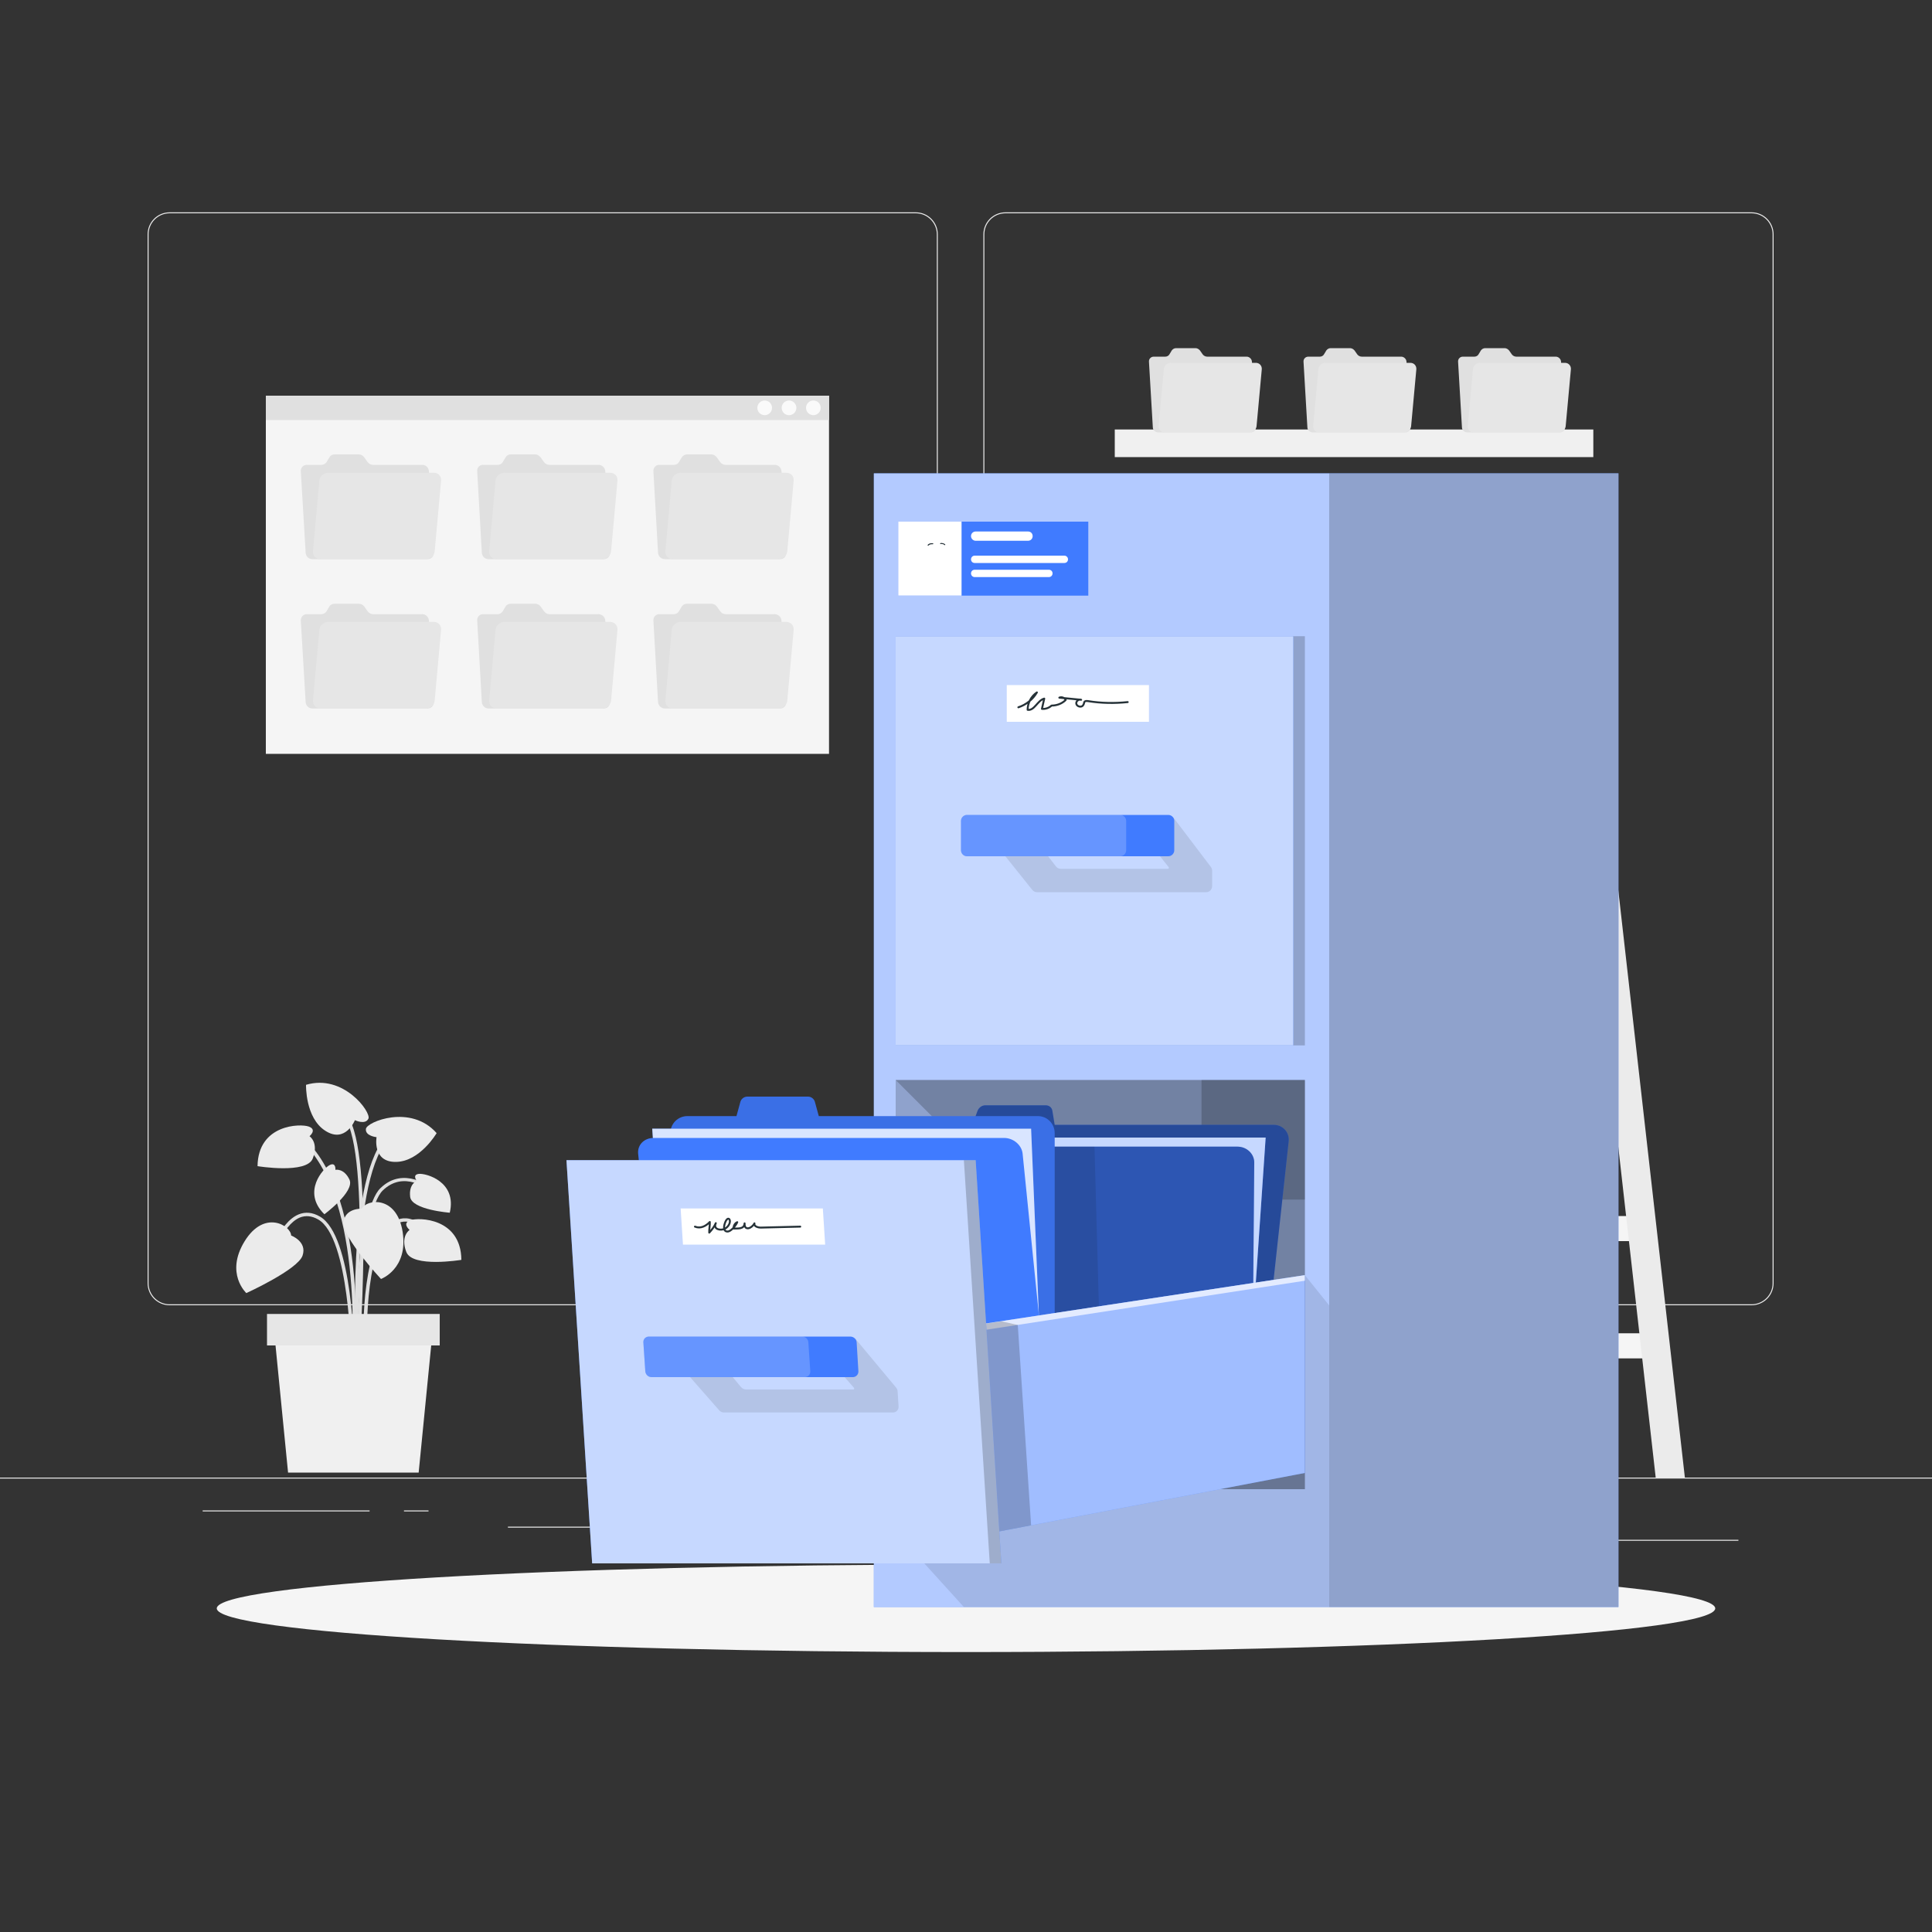 <svg version="1.2" xmlns="http://www.w3.org/2000/svg" viewBox="0 0 1000 1000" width="500" height="500">
	<rect x="0" y="0" width="1000" height="1000" fill="#333333" stroke="none"/>
	<title>4569772-ai</title>
	<style>
		.s0 { fill: #ebebeb } 
		.s1 { fill: #f5f5f5 } 
		.s2 { fill: #f0f0f0 } 
		.s3 { fill: #e0e0e0 } 
		.s4 { fill: #e6e6e6 } 
		.s5 { fill: #fafafa } 
		.s6 { fill: #407bff } 
		.s7 { opacity: .6;fill: #ffffff } 
		.s8 { opacity: .2;fill: #000000 } 
		.s9 { opacity: .7;fill: #ffffff } 
		.s10 { fill: #ffffff } 
		.s11 { opacity: .1;fill: #000000 } 
		.s12 { opacity: .2;fill: #ffffff } 
		.s13 { fill: none;stroke: #263238;stroke-linecap: round;stroke-linejoin: round } 
		.s14 { fill: #263238 } 
		.s15 { opacity: .4;fill: #000000 } 
		.s16 { opacity: .3;fill: #000000 } 
		.s17 { opacity: .8;fill: #ffffff } 
		.s18 { opacity: .5;fill: #ffffff } 
	</style>
	<g id="Background Complete">
		<g id="&lt;Group&gt;">
			<path id="&lt;Path&gt;" class="s0" d="m1000 765.3h-1000v-0.5h1000z"/>
			<path id="&lt;Path&gt;" class="s0" d="m833.6 797h66.2v0.5h-66.2z"/>
			<path id="&lt;Path&gt;" class="s0" d="m645.1 802.4h17.3v0.5h-17.3z"/>
			<path id="&lt;Path&gt;" class="s0" d="m793.2 778.4h38.4v0.5h-38.4z"/>
			<path id="&lt;Path&gt;" class="s0" d="m104.9 781.8h86.4v0.5h-86.4z"/>
			<path id="&lt;Path&gt;" class="s0" d="m209.1 781.8h12.7v0.5h-12.7z"/>
			<path id="&lt;Path&gt;" class="s0" d="m262.9 790.2h187.4v0.5h-187.4z"/>
			<path id="&lt;Compound Path&gt;" fill-rule="evenodd" class="s0" d="m474 675.6h-386.2c-6.3 0-11.4-5.1-11.4-11.4v-542.9c0-6.3 5.1-11.4 11.4-11.4h386.2c6.3 0 11.4 5.1 11.4 11.4v542.9c0 6.3-5.1 11.4-11.4 11.4zm-386.2-565.2c-6 0-10.9 4.9-10.9 10.9v542.9c0 6 4.9 10.9 10.9 10.9h386.2c6 0 10.9-4.9 10.9-10.9v-542.9c0-6-4.9-10.9-10.9-10.9z"/>
			<path id="&lt;Compound Path&gt;" fill-rule="evenodd" class="s0" d="m906.6 675.6h-386.2c-6.3 0-11.4-5.1-11.4-11.4v-542.9c0-6.3 5.1-11.4 11.4-11.4h386.2c6.3 0 11.4 5.1 11.4 11.4v542.9c0 6.3-5.1 11.4-11.4 11.4zm-386.2-565.2c-6 0-10.9 4.9-10.9 10.9v542.9c0 6 4.9 10.9 10.9 10.9h386.2c6 0 10.9-4.9 10.9-10.9v-542.9c0-6-4.9-10.9-10.9-10.9z"/>
		</g>
		<g id="&lt;Group&gt;">
			<g id="&lt;Group&gt;">
				<g id="&lt;Group&gt;">
					<path id="&lt;Path&gt;" class="s1" d="m719.3 338.9h96.1l-1.5-13h-96.1z"/>
					<path id="&lt;Path&gt;" class="s1" d="m726.2 399.6h96.1l-1.5-13h-96.1z"/>
					<path id="&lt;Path&gt;" class="s1" d="m733.1 460.3h96l-1.4-13h-96.1z"/>
					<path id="&lt;Path&gt;" class="s1" d="m739.9 521h96.1l-1.5-13h-96z"/>
					<path id="&lt;Path&gt;" class="s1" d="m746.8 581.7h96.1l-1.5-13h-96z"/>
					<path id="&lt;Path&gt;" class="s1" d="m753.7 642.4h96.1l-1.5-13h-96.1z"/>
					<path id="&lt;Path&gt;" class="s1" d="m760.6 703.1h96l-1.4-13h-96.1z"/>
				</g>
				<g id="&lt;Group&gt;">
					<path id="&lt;Path&gt;" class="s0" d="m857 764.9h15.1l-52.7-464.9h-15z"/>
					<path id="&lt;Path&gt;" class="s0" d="m759.1 764.9h15.1l-52.7-464.9h-15z"/>
				</g>
			</g>
			<g id="&lt;Group&gt;">
				<path id="&lt;Path&gt;" class="s2" d="m577 236.6h247.7v-14.3h-247.7z"/>
				<g id="&lt;Group&gt;">
					<path id="&lt;Path&gt;" class="s3" d="m622.5 183.4l-1.4-2c-0.6-0.7-1.4-1.2-2.3-1.2h-10.1c-0.9 0-1.7 0.5-2.2 1.2l-1.2 2c-0.4 0.7-1.2 1.2-2.1 1.2h-6c-1.5 0-2.6 1.2-2.5 2.6l2 34c0 1.4 1.3 2.6 2.7 2.6h48.1c1.4 0 2.6-1.2 2.5-2.6l-2-34c-0.1-1.4-1.3-2.6-2.8-2.6h-20.4c-0.9 0-1.8-0.5-2.3-1.2z"/>
					<path id="&lt;Path&gt;" class="s4" d="m650 187.8h-44c-1.8 0-3.5 1.5-3.6 3.3l-2.7 29.4c-0.1 1.8 1.2 3.3 3.1 3.3h44c1.8 0 3.5-1.5 3.6-3.3l2.7-29.4c0.1-1.8-1.2-3.3-3.1-3.3z"/>
				</g>
				<g id="&lt;Group&gt;">
					<path id="&lt;Path&gt;" class="s3" d="m702.5 183.4l-1.4-2c-0.6-0.7-1.4-1.2-2.3-1.2h-10.1c-0.9 0-1.7 0.5-2.2 1.2l-1.2 2c-0.4 0.7-1.2 1.2-2.1 1.2h-6c-1.5 0-2.6 1.2-2.5 2.6l2 34c0 1.4 1.3 2.6 2.7 2.6h48.1c1.4 0 2.6-1.2 2.5-2.6l-2-34c-0.1-1.4-1.3-2.6-2.8-2.6h-20.4c-0.9 0-1.8-0.5-2.3-1.2z"/>
					<path id="&lt;Path&gt;" class="s4" d="m730 187.8h-44c-1.8 0-3.5 1.5-3.6 3.3l-2.7 29.4c-0.1 1.8 1.2 3.3 3.1 3.3h44c1.8 0 3.5-1.5 3.6-3.3l2.7-29.4c0.1-1.8-1.2-3.3-3.1-3.3z"/>
				</g>
				<g id="&lt;Group&gt;">
					<path id="&lt;Path&gt;" class="s3" d="m782.5 183.4l-1.4-2c-0.6-0.7-1.4-1.2-2.3-1.2h-10.1c-0.9 0-1.7 0.5-2.2 1.2l-1.2 2c-0.4 0.7-1.2 1.2-2.1 1.2h-6c-1.5 0-2.6 1.2-2.5 2.6l2 34c0 1.4 1.3 2.6 2.7 2.6h48.1c1.4 0 2.6-1.2 2.5-2.6l-2-34c-0.1-1.4-1.3-2.6-2.8-2.6h-20.4c-0.9 0-1.8-0.5-2.3-1.2z"/>
					<path id="&lt;Path&gt;" class="s4" d="m810 187.8h-44c-1.8 0-3.5 1.5-3.6 3.3l-2.7 29.4c-0.1 1.8 1.2 3.3 3.1 3.3h44c1.8 0 3.5-1.5 3.6-3.3l2.7-29.4c0.1-1.8-1.2-3.3-3.1-3.3z"/>
				</g>
			</g>
			<g id="&lt;Group&gt;">
				<g id="&lt;Group&gt;">
					<path id="&lt;Path&gt;" class="s1" d="m429.1 390.2h-291.5v-185.4h291.5z"/>
					<path id="&lt;Path&gt;" class="s3" d="m429.1 217.4h-291.5v-12.6h291.5z"/>
					<path id="&lt;Path&gt;" class="s5" d="m424.8 211.1c0 2.1-1.7 3.8-3.8 3.8-2.1 0-3.8-1.7-3.8-3.8 0-2.1 1.7-3.8 3.8-3.8 2.1 0 3.8 1.7 3.8 3.8z"/>
					<path id="&lt;Path&gt;" class="s5" d="m412.2 211.1c0 2.1-1.7 3.8-3.8 3.8-2.1 0-3.8-1.7-3.8-3.8 0-2.1 1.7-3.8 3.8-3.8 2.1 0 3.8 1.7 3.8 3.8z"/>
					<path id="&lt;Path&gt;" class="s5" d="m399.6 211.1c0 2.1-1.7 3.8-3.8 3.8-2.1 0-3.8-1.7-3.8-3.8 0-2.1 1.7-3.8 3.8-3.8 2.1 0 3.8 1.7 3.8 3.8z"/>
				</g>
				<g id="&lt;Group&gt;">
					<path id="&lt;Path&gt;" class="s3" d="m190.3 239.2l-1.8-2.5c-0.6-0.9-1.7-1.5-2.8-1.5h-12.6c-1.1 0-2.1 0.6-2.6 1.5l-1.5 2.5c-0.6 0.9-1.6 1.4-2.7 1.4h-7.5c-1.8 0-3.2 1.5-3.1 3.3l2.5 42.2c0.1 1.9 1.6 3.3 3.4 3.3h59.8c1.8 0 3.2-1.4 3.1-3.3l-2.5-42.2c-0.1-1.8-1.6-3.3-3.4-3.3h-25.5c-1.1 0-2.1-0.5-2.8-1.4z"/>
					<path id="&lt;Path&gt;" class="s4" d="m224.6 244.7h-54.8c-2.3 0-4.3 1.8-4.5 4.1l-3.3 36.5c-0.2 2.3 1.5 4.1 3.8 4.1h54.7c2.3 0 4.3-1.8 4.5-4.1l3.3-36.5c0.2-2.3-1.4-4.1-3.7-4.1z"/>
				</g>
				<g id="&lt;Group&gt;">
					<path id="&lt;Path&gt;" class="s3" d="m281.6 239.2l-1.8-2.5c-0.7-0.9-1.7-1.5-2.8-1.5h-12.7c-1.1 0-2.1 0.6-2.6 1.5l-1.5 2.5c-0.6 0.9-1.5 1.4-2.6 1.4h-7.6c-1.8 0-3.2 1.5-3 3.3l2.4 42.2c0.1 1.9 1.6 3.3 3.4 3.3h59.8c1.8 0 3.2-1.4 3.1-3.3l-2.4-42.2c-0.1-1.8-1.7-3.3-3.5-3.3h-25.5c-1 0-2.1-0.5-2.7-1.4z"/>
					<path id="&lt;Path&gt;" class="s4" d="m315.8 244.7h-54.8c-2.3 0-4.3 1.8-4.5 4.1l-3.3 36.5c-0.2 2.3 1.5 4.1 3.8 4.1h54.8c2.2 0 4.3-1.8 4.5-4.1l3.3-36.5c0.2-2.3-1.5-4.1-3.8-4.1z"/>
				</g>
				<g id="&lt;Group&gt;">
					<path id="&lt;Path&gt;" class="s3" d="m372.8 239.2l-1.8-2.5c-0.7-0.9-1.7-1.5-2.8-1.5h-12.7c-1 0-2 0.6-2.6 1.5l-1.5 2.5c-0.5 0.9-1.5 1.4-2.6 1.4h-7.6c-1.8 0-3.1 1.5-3 3.3l2.4 42.2c0.1 1.9 1.7 3.3 3.5 3.3h59.8c1.8 0 3.1-1.4 3-3.3l-2.4-42.2c-0.1-1.8-1.7-3.3-3.5-3.3h-25.4c-1.1 0-2.2-0.5-2.8-1.4z"/>
					<path id="&lt;Path&gt;" class="s4" d="m407 244.7h-54.8c-2.3 0-4.3 1.8-4.5 4.1l-3.3 36.5c-0.2 2.3 1.5 4.1 3.8 4.1h54.8c2.3 0 4.3-1.8 4.5-4.1l3.3-36.5c0.2-2.3-1.5-4.1-3.8-4.1z"/>
				</g>
				<g id="&lt;Group&gt;">
					<path id="&lt;Path&gt;" class="s3" d="m190.3 316.4l-1.8-2.5c-0.6-0.9-1.7-1.4-2.8-1.4h-12.6c-1.1 0-2.1 0.5-2.6 1.4l-1.5 2.5c-0.6 0.9-1.6 1.5-2.7 1.5h-7.5c-1.8 0-3.2 1.5-3.1 3.3l2.5 42.2c0.1 1.8 1.6 3.3 3.4 3.3h59.8c1.8 0 3.2-1.5 3.1-3.3l-2.5-42.2c-0.1-1.8-1.6-3.3-3.4-3.3h-25.5c-1.1 0-2.1-0.6-2.8-1.5z"/>
					<path id="&lt;Path&gt;" class="s4" d="m224.6 321.9h-54.8c-2.3 0-4.3 1.9-4.5 4.1l-3.3 36.6c-0.2 2.2 1.5 4.1 3.8 4.1h54.7c2.3 0 4.3-1.9 4.5-4.1l3.3-36.6c0.2-2.2-1.4-4.1-3.7-4.1z"/>
				</g>
				<g id="&lt;Group&gt;">
					<path id="&lt;Path&gt;" class="s3" d="m281.6 316.4l-1.8-2.5c-0.7-0.9-1.7-1.4-2.8-1.4h-12.7c-1.1 0-2.1 0.5-2.6 1.4l-1.5 2.5c-0.6 0.9-1.5 1.5-2.6 1.5h-7.6c-1.8 0-3.2 1.5-3 3.3l2.4 42.2c0.1 1.8 1.6 3.3 3.4 3.3h59.8c1.8 0 3.2-1.5 3.1-3.3l-2.4-42.2c-0.1-1.8-1.7-3.3-3.5-3.3h-25.5c-1 0-2.1-0.6-2.7-1.5z"/>
					<path id="&lt;Path&gt;" class="s4" d="m315.8 321.9h-54.8c-2.3 0-4.3 1.9-4.5 4.1l-3.3 36.6c-0.2 2.2 1.5 4.1 3.8 4.1h54.8c2.2 0 4.3-1.9 4.5-4.1l3.3-36.6c0.2-2.2-1.5-4.1-3.8-4.1z"/>
				</g>
				<g id="&lt;Group&gt;">
					<path id="&lt;Path&gt;" class="s3" d="m372.8 316.4l-1.8-2.5c-0.7-0.9-1.7-1.4-2.8-1.4h-12.7c-1 0-2 0.5-2.6 1.4l-1.5 2.5c-0.5 0.9-1.5 1.5-2.6 1.5h-7.6c-1.8 0-3.1 1.5-3 3.3l2.4 42.2c0.1 1.8 1.7 3.3 3.5 3.3h59.8c1.8 0 3.1-1.5 3-3.3l-2.4-42.2c-0.1-1.8-1.7-3.3-3.5-3.3h-25.4c-1.1 0-2.2-0.6-2.8-1.5z"/>
					<path id="&lt;Path&gt;" class="s4" d="m407 321.9h-54.8c-2.3 0-4.3 1.9-4.5 4.1l-3.3 36.6c-0.2 2.2 1.5 4.1 3.8 4.1h54.8c2.3 0 4.3-1.9 4.5-4.1l3.3-36.6c0.2-2.2-1.5-4.1-3.8-4.1z"/>
				</g>
			</g>
			<g id="&lt;Group&gt;">
				<g id="&lt;Group&gt;">
					<g id="&lt;Group&gt;">
						<path id="&lt;Path&gt;" class="s3" d="m184.4 697.4c0-0.7 2.4-70.2 13.7-81.2 11-10.7 23.6-0.4 24.1 0.1l1.2-1.4c-0.2-0.1-14.4-11.7-26.5 0.1-11.9 11.4-14.2 79.5-14.3 82.4z"/>
					</g>
					<g id="&lt;Group&gt;">
						<path id="&lt;Path&gt;" class="s3" d="m183.4 711.1c0.1-0.8 7.8-83.5-22.4-118.1l-1.4 1.2c29.7 34 22.1 115.9 22.1 116.7z"/>
					</g>
					<g id="&lt;Group&gt;">
						<path id="&lt;Path&gt;" class="s3" d="m184.5 702.4l1.8-0.2c-0.1-0.9-5.9-93.9 16.2-114.2l-1.2-1.3c-22.7 20.9-17 111.8-16.8 115.7z"/>
					</g>
					<g id="&lt;Group&gt;">
						<path id="&lt;Path&gt;" class="s3" d="m181.7 702.3h1.7c0-2.6-0.7-62.8-17.8-72.6-3.8-2.2-7.5-2.6-11.1-1.1-10.3 4.3-15.5 22.7-15.7 23.5l1.7 0.4c0.1-0.1 5.1-18.3 14.7-22.3 3-1.2 6.2-0.9 9.5 1 16.2 9.3 17 70.5 17 71.1z"/>
					</g>
					<g id="&lt;Group&gt;">
						<path id="&lt;Path&gt;" class="s3" d="m188.3 702.3l1.8-0.1c0-0.4-2.6-47.6 10.1-64.2 3.1-4 6.5-5.9 10-5.7 8.3 0.6 15.3 12.8 15.4 12.9l1.5-0.8c-0.3-0.6-7.5-13.2-16.8-13.8-4.1-0.3-8 1.8-11.5 6.4-13.1 17.1-10.6 63.4-10.5 65.3z"/>
					</g>
					<g id="&lt;Group&gt;">
						<path id="&lt;Path&gt;" class="s3" d="m185.5 708.8c0.4-4.6 8.4-112.2-5.7-131.2l-1.4 1c13.6 18.5 5.5 128.9 5.4 130z"/>
					</g>
				</g>
				<g id="&lt;Group&gt;">
					<path id="&lt;Path&gt;" class="s0" d="m150.7 639.5c0 0 8.4 3.1 5.9 10.4-2.5 7.3-29.1 19.4-29.1 19.4 0 0-11.1-10.2-0.9-26.8 10.2-16.6 23.9-8.2 24.1-3z"/>
				</g>
				<g id="&lt;Group&gt;">
					<path id="&lt;Path&gt;" class="s0" d="m187.3 625.6c0 0-9-0.4-9.5 7.3-0.5 7.7 19.4 29.1 19.4 29.1 0 0 14.2-5.2 11.2-24.4-3.1-19.3-18.9-16.8-21.1-12z"/>
				</g>
				<g id="&lt;Group&gt;">
					<path id="&lt;Path&gt;" class="s0" d="m194.9 588.6c0 0-6-0.6-5.5-4.3 0.4-3.6 23.2-13 36.6 2.2 0 0-8.6 14.7-21 14.9-12.4 0.2-10.1-12.8-10.1-12.8z"/>
				</g>
				<g id="&lt;Group&gt;">
					<path id="&lt;Path&gt;" class="s0" d="m183.7 579.8c0 0 5.4 2.6 7-0.8 1.5-3.3-12.9-23.3-32.3-17.5 0 0-0.5 17.1 10 23.8 10.4 6.7 15.3-5.5 15.3-5.5z"/>
				</g>
				<g id="&lt;Group&gt;">
					<path id="&lt;Path&gt;" class="s0" d="m212 636.6c0 0-4.1-3.4 0.3-5 4.5-1.6 26.3-1.2 26.5 20.5 0 0-25.4 4.2-28.5-4.1-3.2-8.2 1.7-11.4 1.7-11.4z"/>
				</g>
				<g id="&lt;Group&gt;">
					<path id="&lt;Path&gt;" class="s0" d="m160.2 588.1c0 0 4.1-3.4-0.4-5-4.4-1.6-26.2-1.2-26.5 20.5 0 0 25.5 4.2 28.6-4 3.2-8.3-1.7-11.5-1.7-11.5z"/>
				</g>
				<g id="&lt;Group&gt;">
					<path id="&lt;Path&gt;" class="s0" d="m173.6 605.5c0 0 0.4-4.1-2.9-2.5-3.3 1.6-14.6 13.9-2.8 25.5 0 0 15.8-11.7 13-17.9-2.9-6.1-7.3-5.1-7.3-5.1z"/>
				</g>
				<g id="&lt;Group&gt;">
					<path id="&lt;Path&gt;" class="s0" d="m215.7 611.2c0 0-2.5-3.2 1.1-3.6 3.6-0.4 19.8 3.9 16 20.1 0 0-19.7-1.5-20.5-8.2-0.8-6.7 3.4-8.3 3.4-8.3z"/>
				</g>
				<path id="&lt;Path&gt;" class="s2" d="m149.1 762.2h67.6l7.3-74h-82.2z"/>
				<path id="&lt;Path&gt;" class="s4" d="m138.2 696.4h89.4v-16.3h-89.4z"/>
			</g>
		</g>
	</g>
	<g id="Shadow">
		<path id="&lt;Path&gt; 359 " class="s1" d="m887.8 832.5c0 12.5-173.6 22.6-387.8 22.6-214.2 0-387.8-10.1-387.8-22.6 0-12.5 173.6-22.7 387.8-22.7 214.2 0 387.8 10.2 387.8 22.7z"/>
	</g>
	<g id="Character">
		<g id="&lt;Group&gt;">
			<g id="&lt;Group&gt;">
				<g id="&lt;Group&gt;">
				</g>
			</g>
			<g id="&lt;Group&gt;" style="opacity: .2">
				<g id="&lt;Group&gt;">
				</g>
			</g>
			<g id="&lt;Group&gt;">
			</g>
			<g id="&lt;Group&gt;">
			</g>
			<g id="&lt;Group&gt;">
				<g id="&lt;Group&gt;">
				</g>
				<g id="&lt;Group&gt;">
				</g>
			</g>
		</g>
	</g>
	<g id="Filing cabinet">
		<g id="&lt;Group&gt;">
			<g id="&lt;Group&gt;">
				<path id="&lt;Path&gt;" class="s6" d="m837.7 831.8h-385.4v-586.8h385.4z"/>
				<path id="&lt;Path&gt;" class="s7" d="m837.7 831.8h-385.4v-586.8h385.4z"/>
				<path id="&lt;Path&gt;" class="s8" d="m837.7 831.8h-149.7v-586.8h149.7z"/>
				<path id="&lt;Path&gt;" class="s8" d="m675.4 770.8h-211.8v-211.8h211.8z"/>
				<path id="&lt;Path&gt;" class="s8" d="m675.4 770.8h-53.5v-211.8h53.5z"/>
				<path id="&lt;Path&gt;" class="s8" d="m463.6 559l61.9 61.9h96.4 53.5v-61.9z"/>
				<g id="&lt;Group&gt;">
					<path id="&lt;Path&gt;" class="s8" d="m675.4 541.1h-211.8v-211.8h211.8z"/>
					<path id="&lt;Path&gt;" class="s6" d="m669.4 541.1h-205.8v-211.8h205.8z"/>
					<path id="&lt;Path&gt;" class="s9" d="m669.4 541.1h-205.8v-211.8h205.8z"/>
					<path id="&lt;Path&gt;" class="s10" d="m594.7 373.6h-73.6v-19h73.6z"/>
					<g id="&lt;Group&gt;">
						<path id="&lt;Path&gt;" class="s11" d="m626.8 448.8l-19.5-25.7h-3.9v17.5h-5.1l6.6 8.2c0.3 0.4 0 0.9-0.4 0.9h-55.5c-1 0-1.9-0.5-2.5-1.3l-6-7.8h-22.2l16 20c0.6 0.8 1.6 1.2 2.5 1.2h87.5c1.7 0 3.1-1.4 3.1-3.2v-7.9c0-0.7-0.2-1.3-0.6-1.9z"/>
						<path id="&lt;Path&gt;" class="s6" d="m604.7 443.2h-104.2c-1.7 0-3.1-1.4-3.1-3.1v-15.2c0-1.7 1.4-3.1 3.1-3.1h104.2c1.7 0 3.1 1.4 3.1 3.1v15.2c0 1.7-1.4 3.1-3.1 3.1z"/>
						<path id="&lt;Path&gt;" class="s12" d="m579.8 443.2h-79.3c-1.7 0-3.1-1.4-3.1-3.1v-15.2c0-1.7 1.4-3.1 3.1-3.1h79.3c1.7 0 3.1 1.4 3.1 3.1v15.2c0 1.7-1.4 3.1-3.1 3.1z"/>
					</g>
					<path id="&lt;Path&gt;" class="s13" d="m527.1 366.1c4-1.3 7.5-4.1 9.6-7.7-3 2-4.8 5.5-4.8 9 3.5 0.6 5.1-4.9 8.6-5.8q-0.6 2.6-1.2 5.3c1.8 0.2 3.7-0.5 5-1.7 2.7 0 5.4-1 7.3-2.9-0.6-1.2-2.1-1.7-3.3-1.2q5.6 0.6 11.3 1.1c-1.2-0.5-2.8 0.8-2.5 2.1 0.3 1.3 2.2 1.9 3.2 1.1 0.3-0.3 0.6-0.7 0.7-1.1 0.1-0.3 0.1-0.7 0.3-1 0.4-0.6 1.2-0.5 1.9-0.4 6.8 1.1 13.7 1.2 20.5 0.5"/>
				</g>
				<path id="&lt;Path&gt;" class="s11" d="m675.4 660l12.6 15.7v156.1h-189.1l-46.6-51.4z"/>
				<g id="&lt;Group&gt;">
					<path id="&lt;Path&gt;" class="s6" d="m563.3 308.3h-98.4v-38.3h98.4z"/>
					<path id="&lt;Path&gt;" class="s10" d="m497.7 308.3h-32.8v-38.3h32.8z"/>
					<g id="&lt;Group&gt;">
						<g id="&lt;Group&gt;">
						</g>
						<g id="&lt;Group&gt;">
							<g id="&lt;Group&gt;">
							</g>
							<g id="&lt;Group&gt;">
							</g>
							<g id="&lt;Group&gt;">
								<path id="&lt;Path&gt;" class="s14" d="m480.4 282.4q-0.1 0-0.2 0c-0.1-0.1-0.1-0.3 0-0.4 0.9-1.1 2.6-0.8 2.6-0.8 0.2 0 0.3 0.1 0.3 0.3-0.1 0.1-0.2 0.2-0.3 0.2-0.1 0-1.5-0.2-2.2 0.7q-0.1 0-0.2 0z"/>
							</g>
							<g id="&lt;Group&gt;">
								<path id="&lt;Path&gt;" class="s14" d="m489 282.2q0 0-0.1-0.1c-1.1-0.8-1.9-0.5-2-0.5-0.1 0-0.3 0-0.3-0.2 0-0.1 0-0.2 0.2-0.3 0 0 1.1-0.3 2.4 0.6 0.1 0.1 0.1 0.2 0 0.4q0 0.1-0.2 0.1z"/>
							</g>
							<g id="&lt;Group&gt;">
							</g>
							<g id="&lt;Group&gt;">
							</g>
						</g>
						<g id="&lt;Group&gt;">
						</g>
					</g>
					<path id="&lt;Path&gt;" class="s10" d="m532.1 279.9h-27.1c-1.3 0-2.4-1.1-2.4-2.4 0-1.4 1.1-2.4 2.4-2.4h27.1c1.4 0 2.4 1 2.4 2.4 0 1.3-1 2.4-2.4 2.4z"/>
					<path id="&lt;Path&gt;" class="s10" d="m550.9 291.4h-46.4c-1.1 0-1.9-0.8-1.9-1.9 0-1 0.8-1.9 1.9-1.9h46.4c1.1 0 1.9 0.9 1.9 1.9 0 1.1-0.8 1.9-1.9 1.9z"/>
					<path id="&lt;Path&gt;" class="s10" d="m542.9 298.7h-38.4c-1.1 0-1.9-0.9-1.9-1.9 0-1.1 0.8-1.9 1.9-1.9h38.4c1.1 0 1.9 0.8 1.9 1.9 0 1-0.8 1.9-1.9 1.9z"/>
				</g>
			</g>
			<g id="&lt;Group&gt;">
				<g id="&lt;Group&gt;">
					<path id="&lt;Path&gt;" class="s6" d="m659.2 582.2h-113.3l-1.2-7.3c-0.3-1.7-1.7-2.8-3.4-2.8h-31.3c-1.7 0-3.3 1.1-4 2.8l-2.7 7.3h-25.5c-4.8 0-9.2 4-9.7 8.8l-15.5 142c-0.5 4.9 2.9 8.9 7.8 8.9h181.4c4.8 0 9.2-4 9.7-8.9l15.5-142c0.6-4.8-2.9-8.8-7.8-8.8z"/>
					<path id="&lt;Path&gt;" class="s15" d="m659.2 582.2h-113.3l-1.2-7.3c-0.3-1.7-1.7-2.8-3.4-2.8h-31.3c-1.7 0-3.3 1.1-4 2.8l-2.7 7.3h-25.5c-4.8 0-9.2 4-9.7 8.8l-15.5 142c-0.5 4.9 2.9 8.9 7.8 8.9h181.4c4.8 0 9.2-4 9.7-8.9l15.5-142c0.6-4.8-2.9-8.8-7.8-8.8z"/>
					<g id="&lt;Group&gt;">
						<path id="&lt;Path&gt;" class="s6" d="m452.9 736.4l6.1-147.6h196.1l-9.8 144.4z"/>
						<path id="&lt;Path&gt;" class="s9" d="m452.9 736.4l6.1-147.6h196.1l-9.8 144.4z"/>
					</g>
					<path id="&lt;Path&gt;" class="s6" d="m639.3 742.4h-181.4c-4.9 0-8.8-3.7-8.7-8.2l1.1-132.5c0-4.5 3.9-8.2 8.8-8.2h181.4c4.8 0 8.7 3.7 8.7 8.2l-1.1 132.5c0 4.5-4 8.2-8.8 8.2z"/>
					<path id="&lt;Path&gt;" class="s16" d="m639.3 742.4h-181.4c-4.9 0-8.8-3.7-8.7-8.2l1.1-132.5c0-4.5 3.9-8.2 8.8-8.2h181.4c4.8 0 8.7 3.7 8.7 8.2l-1.1 132.5c0 4.5-4 8.2-8.8 8.2z"/>
					<path id="&lt;Path&gt;" class="s11" d="m566.5 593.5l3.7 134.4h-99.3l-5.8-134.4z"/>
				</g>
				<g id="&lt;Group&gt;">
					<path id="&lt;Path&gt;" class="s6" d="m537.2 577.7h-113.4l-2-7.3c-0.4-1.6-1.9-2.8-3.6-2.8h-31.3c-1.8 0-3.3 1.2-3.7 2.8l-2 7.3h-25.4c-4.9 0-8.8 3.9-8.8 8.8v141.3c0 4.8 3.9 8.7 8.8 8.7h181.4c4.8 0 8.7-3.9 8.7-8.7v-141.3c0-4.9-3.9-8.8-8.7-8.8z"/>
					<path id="&lt;Path&gt;" class="s11" d="m537.2 577.7h-113.4l-2-7.3c-0.4-1.6-1.9-2.8-3.6-2.8h-31.3c-1.8 0-3.3 1.2-3.7 2.8l-2 7.3h-25.4c-4.9 0-8.8 3.9-8.8 8.8v141.3c0 4.8 3.9 8.7 8.8 8.7h181.4c4.8 0 8.7-3.9 8.7-8.7v-141.3c0-4.9-3.9-8.8-8.7-8.8z"/>
					<g id="&lt;Group&gt;">
						<path id="&lt;Path&gt;" class="s6" d="m347.7 731.1l-10.1-146.9h196.1l6 143.7z"/>
						<path id="&lt;Path&gt;" class="s17" d="m347.7 731.1l-10.1-146.9h196.1l6 143.7z"/>
					</g>
					<path id="&lt;Path&gt;" class="s6" d="m534.7 737.1h-181.4c-4.8 0-9.1-3.7-9.6-8.2l-13.4-131.8c-0.4-4.5 3.1-8.1 8-8.1h181.4c4.8 0 9.1 3.6 9.6 8.1l13.3 131.8c0.5 4.5-3.1 8.2-7.9 8.2z"/>
				</g>
				<g id="&lt;Group&gt;">
					<g id="&lt;Group&gt;">
						<path id="&lt;Path&gt;" class="s6" d="m487.4 688.5l188-28.5v102.4l-174.2 33.3z"/>
						<path id="&lt;Path&gt;" class="s18" d="m487.4 688.5l188-28.5v102.4l-174.2 33.3z"/>
						<path id="&lt;Path&gt;" class="s9" d="m487.4 688.5l2.7 2.9 185.3-28.5v-2.9z"/>
						<path id="&lt;Path&gt;" class="s8" d="m518.3 683.9l8.5 1.9 6.9 103.7-32.5 6.2-13.8-107.2z"/>
					</g>
					<g id="&lt;Group&gt;">
						<path id="&lt;Path&gt;" class="s6" d="m518.3 809.2h-211.8l-13.3-208.7h211.8z"/>
						<path id="&lt;Path&gt;" class="s9" d="m518.3 809.2h-211.8l-13.3-208.7h211.8z"/>
						<path id="&lt;Path&gt;" class="s8" d="m518.3 809.2h-6l-13.4-208.7h6.1z"/>
						<path id="&lt;Path&gt;" class="s10" d="m427.1 644.2h-73.6l-1.2-18.7h73.6z"/>
						<g id="&lt;Group&gt;">
							<path id="&lt;Path&gt;" class="s11" d="m463.9 718.3l-21.1-25.3h-3.9l1.1 17.2h-5.1l7.1 8.1c0.3 0.4 0.1 0.9-0.4 0.9h-55.5c-0.9 0-1.9-0.5-2.6-1.3l-6.4-7.7h-22.2l17.3 19.7c0.6 0.8 1.6 1.2 2.5 1.2h87.5c1.7 0 3-1.4 2.9-3.1l-0.5-7.8c0-0.7-0.3-1.3-0.7-1.9z"/>
							<path id="&lt;Path&gt;" class="s6" d="m441.4 712.8h-104.2c-1.7 0-3.1-1.4-3.2-3.1l-1-14.9c-0.1-1.7 1.2-3 2.9-3h104.2c1.7 0 3.2 1.3 3.3 3l0.9 14.9c0.1 1.7-1.2 3.1-2.9 3.1z"/>
							<path id="&lt;Path&gt;" class="s12" d="m416.5 712.8h-79.3c-1.7 0-3.1-1.4-3.2-3.1l-1-14.9c-0.1-1.7 1.2-3 2.9-3h79.3c1.7 0 3.1 1.3 3.2 3l1 14.9c0.1 1.7-1.2 3.1-2.9 3.1z"/>
						</g>
						<path id="&lt;Path&gt;" class="s13" d="m359.7 634.9c2.9 1.2 5.7-0.3 7.7-2.4 0.1 1.6-0.4 3.7-0.3 5.5 1.4-1.5 2.6-3.1 3.4-4.9-1.5 3.2 2.4 4 4.7 2.9 1.4-0.8 2.6-2.3 2.6-3.9 0-0.5-0.2-1.2-0.7-1.3-0.5-0.1-0.9 0.4-1.2 0.8-0.9 1.4-2.1 5.3 0.2 5.8 2.1 0.5 4.9-3.3 5.5-4.8-1.2 0.5-2 1.9-1.9 3.3 2.3-0.1 5.5 0.4 5.7-2.7-0.2 4.1 3.7 2.7 5.1 0-0.4 1.5 1.7 2.2 3.3 2.2q10.2-0.2 20.4-0.5"/>
					</g>
				</g>
			</g>
		</g>
	</g>
</svg>